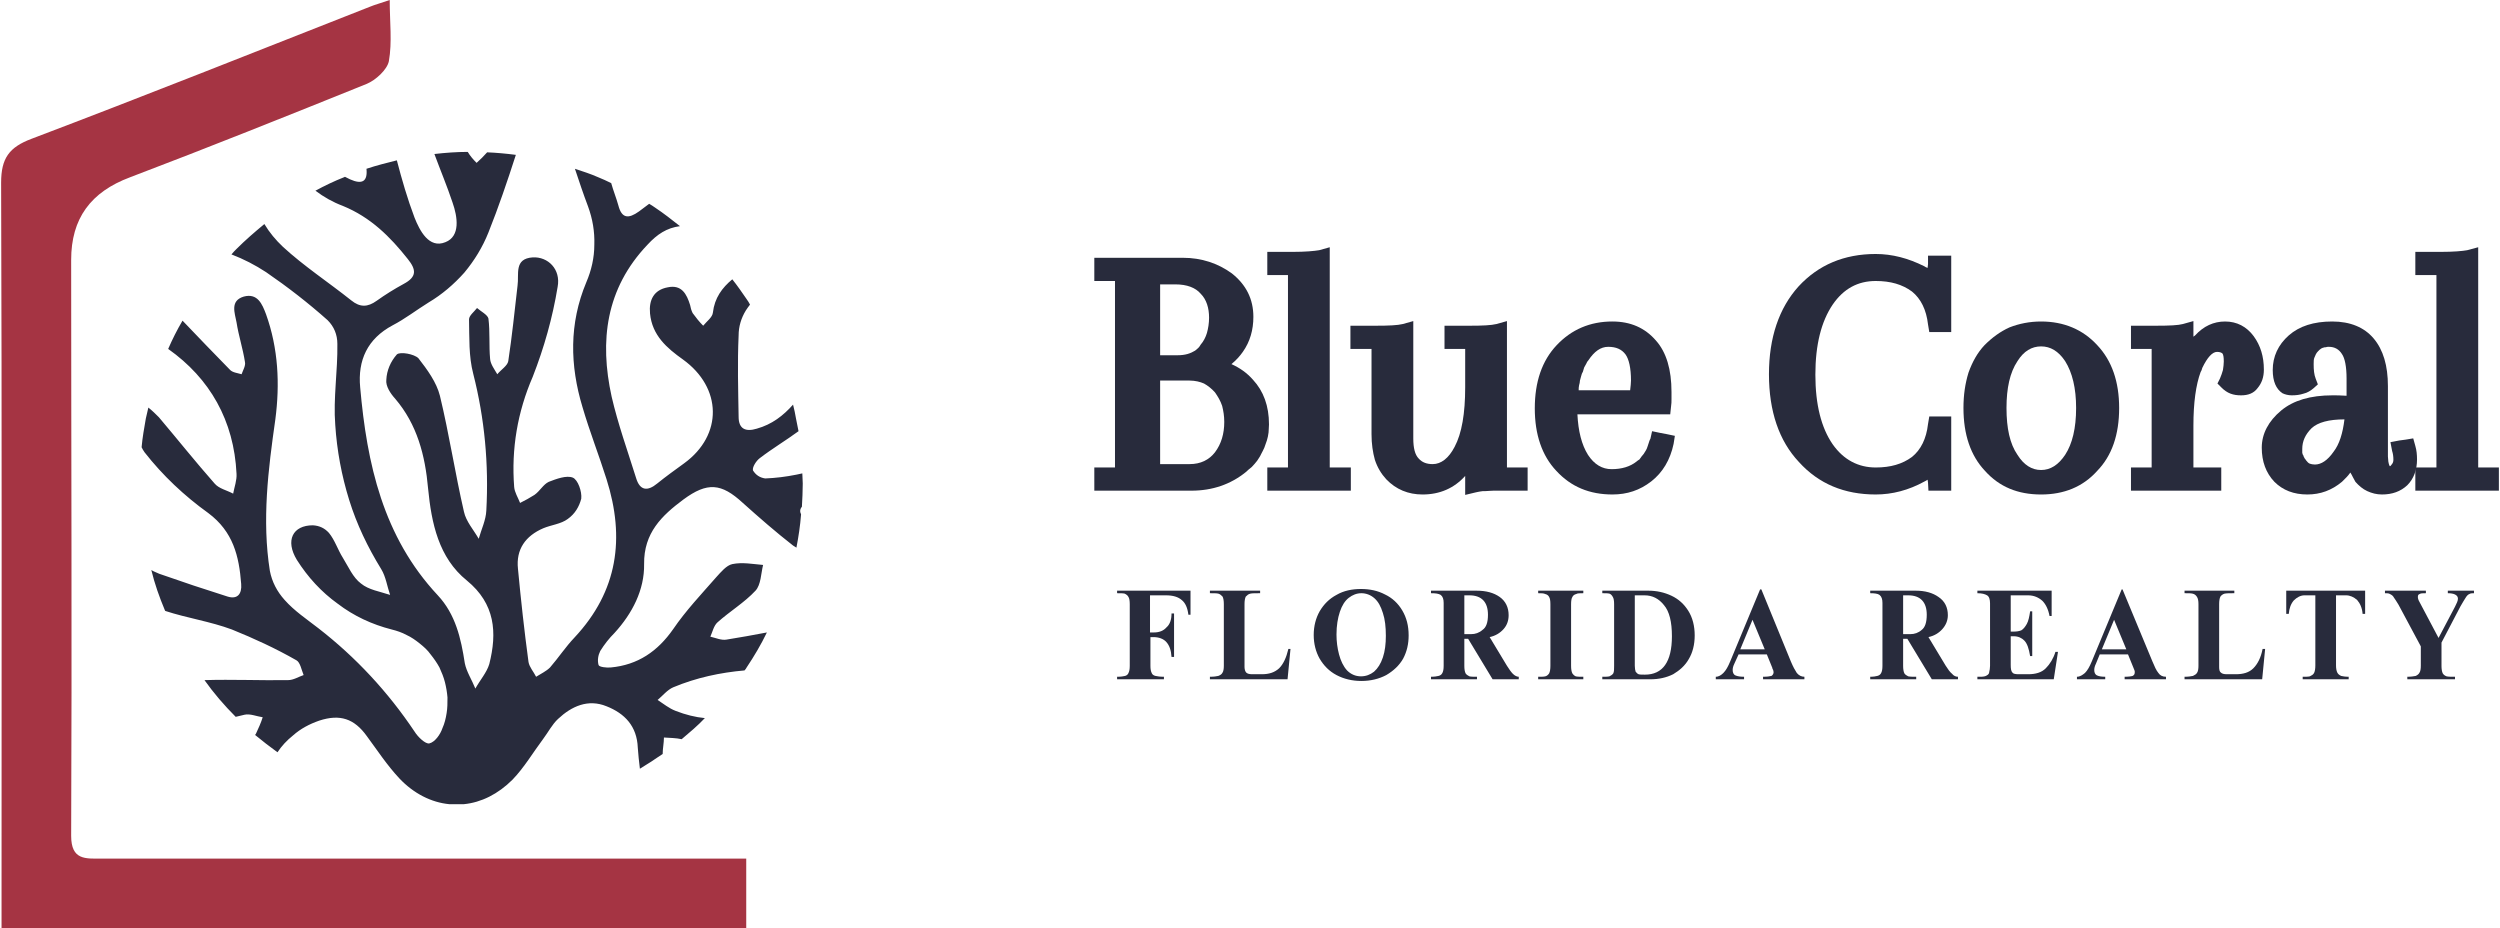 <?xml version="1.0" encoding="UTF-8"?>
<!DOCTYPE svg PUBLIC "-//W3C//DTD SVG 1.1//EN" "http://www.w3.org/Graphics/SVG/1.1/DTD/svg11.dtd">
<!-- Creator: CorelDRAW -->
<svg xmlns="http://www.w3.org/2000/svg" xml:space="preserve" width="202px" height="75px" version="1.1" style="shape-rendering:geometricPrecision; text-rendering:geometricPrecision; image-rendering:optimizeQuality; fill-rule:evenodd; clip-rule:evenodd"
viewBox="0 0 59.2 22"
 xmlns:xlink="http://www.w3.org/1999/xlink"
 xmlns:xodm="http://www.corel.com/coreldraw/odm/2003">
 <defs>
  <style type="text/css">
   <![CDATA[
    .fil1 {fill:#A53443;fill-rule:nonzero}
    .fil0 {fill:#282B3C;fill-rule:nonzero}
   ]]>
  </style>
 </defs>
 <g id="Capa_x0020_1">
  <g id="_1313698003632">
   <path class="fil0" d="M27.83 6.74l-0.36 0 0 1.68 0.41 0c0.09,0 0.17,-0.01 0.24,-0.03 0.07,-0.02 0.13,-0.05 0.18,-0.08 0.05,-0.04 0.1,-0.08 0.13,-0.14 0.07,-0.08 0.12,-0.18 0.15,-0.28 0.03,-0.11 0.05,-0.23 0.05,-0.36 0,-0.23 -0.06,-0.43 -0.2,-0.57 -0.12,-0.14 -0.32,-0.22 -0.6,-0.22zm0.34 2.28l-0.7 0 0 1.98 0.7 0c0.26,0 0.46,-0.1 0.6,-0.28 0.15,-0.2 0.22,-0.44 0.22,-0.72 0,-0.14 -0.02,-0.26 -0.05,-0.38 -0.04,-0.12 -0.1,-0.22 -0.17,-0.32 -0.08,-0.09 -0.17,-0.16 -0.26,-0.21 -0.09,-0.04 -0.21,-0.07 -0.34,-0.07zm-2.26 2.4l0 -0.34 0.49 0 0 -4.42 -0.49 0 0 -0.55 2.1 0c0.44,0 0.83,0.13 1.16,0.37 0.34,0.27 0.51,0.61 0.51,1.03 0,0.31 -0.08,0.59 -0.25,0.83 -0.07,0.1 -0.16,0.2 -0.27,0.29 0.2,0.09 0.37,0.21 0.51,0.37 0.25,0.27 0.38,0.62 0.38,1.06 0,0.07 -0.01,0.13 -0.01,0.19 -0.01,0.07 -0.02,0.13 -0.04,0.19 -0.02,0.06 -0.04,0.11 -0.06,0.17 -0.02,0.05 -0.05,0.1 -0.08,0.16 -0.02,0.05 -0.06,0.1 -0.09,0.15 -0.04,0.05 -0.08,0.1 -0.13,0.15 -0.05,0.04 -0.1,0.08 -0.14,0.12 -0.36,0.29 -0.79,0.44 -1.29,0.44l-2.3 0 0 -0.21z"/>
   <path class="fil0" d="M30.5 11.08l0 -4.56 -0.49 0 0 -0.55 0.6 0c0.3,0 0.51,-0.02 0.63,-0.04l0.25 -0.07 0 5.22 0.5 0 0 0.55 -1.98 0 0 -0.55 0.49 0z"/>
   <path class="fil0" d="M35.69 7.87l0 3.21 0.49 0 0 0.55 -0.6 0c-0.07,0 -0.14,0 -0.22,0 -0.07,0 -0.13,0.01 -0.18,0.01 -0.05,0 -0.09,0 -0.13,0.01 -0.04,0.01 -0.07,0.01 -0.1,0.02l-0.25 0.06 0 -0.45c-0.26,0.29 -0.6,0.44 -1.01,0.44 -0.34,0 -0.63,-0.12 -0.86,-0.36 -0.12,-0.13 -0.21,-0.28 -0.27,-0.46 -0.05,-0.18 -0.08,-0.38 -0.08,-0.61l0 -2.02 -0.5 0 0 -0.55 0.6 0c0.31,0 0.52,-0.01 0.64,-0.04l0.25 -0.07 0 2.78c0,0.23 0.04,0.39 0.13,0.48 0.08,0.09 0.19,0.13 0.33,0.13 0.2,0 0.38,-0.14 0.52,-0.41 0.17,-0.32 0.25,-0.79 0.25,-1.41l0 -0.91 -0.49 0 0 -0.55 0.6 0c0.3,0 0.51,-0.01 0.63,-0.04l0.25 -0.07 0 0.26z"/>
   <path class="fil0" d="M38.63 9.02c0,-0.3 -0.05,-0.51 -0.13,-0.62 -0.09,-0.12 -0.22,-0.18 -0.41,-0.18 -0.18,0 -0.33,0.11 -0.47,0.32 -0.02,0.02 -0.04,0.05 -0.05,0.08 -0.02,0.03 -0.03,0.06 -0.05,0.09 -0.01,0.03 -0.02,0.06 -0.03,0.1 -0.02,0.03 -0.03,0.06 -0.04,0.1 -0.01,0.03 -0.02,0.07 -0.03,0.11 0,0.04 -0.01,0.07 -0.02,0.11 -0.01,0.04 -0.01,0.08 -0.01,0.12l1.22 0c0.01,-0.09 0.02,-0.17 0.02,-0.23zm-0.44 -1.4c0.43,0 0.77,0.15 1.03,0.45 0.25,0.28 0.37,0.69 0.37,1.22 0,0.06 0,0.11 0,0.17 0,0.06 0,0.11 -0.01,0.17l-0.02 0.19 -2.2 0c0.02,0.4 0.1,0.72 0.25,0.96 0.15,0.23 0.34,0.34 0.56,0.34 0.24,0 0.44,-0.06 0.59,-0.18 0.02,-0.02 0.04,-0.03 0.07,-0.05 0.02,-0.02 0.03,-0.05 0.05,-0.07 0.02,-0.02 0.03,-0.04 0.05,-0.06 0.02,-0.03 0.03,-0.05 0.05,-0.08 0.02,-0.03 0.03,-0.06 0.04,-0.09 0.01,-0.03 0.02,-0.06 0.03,-0.09 0.01,-0.03 0.02,-0.07 0.04,-0.1l0.04 -0.18 0.19 0.04 0.16 0.03 0.19 0.04 -0.03 0.19c-0.08,0.38 -0.26,0.68 -0.53,0.89 -0.27,0.21 -0.57,0.31 -0.92,0.31 -0.54,0 -0.98,-0.18 -1.33,-0.56 -0.34,-0.36 -0.51,-0.86 -0.51,-1.48 0,-0.63 0.17,-1.13 0.52,-1.5 0.35,-0.37 0.79,-0.56 1.32,-0.56z"/>
   <path class="fil0" d="M45.67 11.44l-0.01 -0.07c-0.03,0.02 -0.05,0.03 -0.07,0.04 -0.38,0.21 -0.77,0.31 -1.16,0.31 -0.74,0 -1.35,-0.25 -1.82,-0.77 -0.47,-0.5 -0.71,-1.2 -0.71,-2.08 0,-0.87 0.24,-1.57 0.7,-2.08 0.47,-0.51 1.08,-0.77 1.83,-0.77 0.39,0 0.77,0.1 1.15,0.29 0.03,0.02 0.05,0.03 0.08,0.04l0.01 -0.09 0 -0.2 0.55 0 0 1.81 -0.52 0 -0.03 -0.18c-0.04,-0.35 -0.17,-0.61 -0.38,-0.78 -0.23,-0.17 -0.51,-0.25 -0.86,-0.25 -0.42,0 -0.76,0.18 -1.02,0.56 -0.27,0.4 -0.41,0.95 -0.41,1.66 0,0.71 0.14,1.26 0.41,1.65 0.26,0.37 0.61,0.55 1.02,0.55 0.35,0 0.63,-0.08 0.86,-0.25 0.21,-0.17 0.34,-0.43 0.38,-0.78l0.03 -0.18 0.52 0 0 1.76 -0.54 0 -0.01 -0.19z"/>
   <path class="fil0" d="M47.53 9.67c0,0.48 0.08,0.85 0.26,1.11 0.15,0.24 0.34,0.36 0.56,0.36 0.22,0 0.41,-0.12 0.57,-0.36 0.17,-0.26 0.26,-0.63 0.26,-1.11 0,-0.47 -0.09,-0.84 -0.26,-1.11 -0.16,-0.24 -0.35,-0.35 -0.57,-0.35 -0.22,0 -0.41,0.11 -0.56,0.35 -0.18,0.27 -0.26,0.64 -0.26,1.11zm-1.02 0c0,-0.31 0.04,-0.58 0.12,-0.84 0.09,-0.25 0.21,-0.47 0.38,-0.65 0.18,-0.18 0.37,-0.32 0.59,-0.42 0.23,-0.09 0.48,-0.14 0.75,-0.14 0.54,0 0.99,0.19 1.33,0.56 0.35,0.37 0.52,0.87 0.52,1.49 0,0.63 -0.17,1.13 -0.52,1.49 -0.34,0.38 -0.79,0.56 -1.33,0.56 -0.55,0 -0.99,-0.18 -1.33,-0.56 -0.34,-0.36 -0.51,-0.86 -0.51,-1.49z"/>
   <path class="fil0" d="M53.39 7.97c0.16,0.22 0.24,0.48 0.24,0.79 0,0.18 -0.05,0.32 -0.15,0.44 -0.09,0.12 -0.22,0.17 -0.39,0.17 -0.09,0 -0.17,-0.01 -0.25,-0.04 -0.08,-0.03 -0.15,-0.08 -0.21,-0.14l-0.1 -0.1 0.06 -0.12c0.03,-0.07 0.05,-0.13 0.07,-0.2 0.01,-0.07 0.02,-0.14 0.02,-0.2 0,-0.1 -0.01,-0.16 -0.03,-0.19 -0.02,-0.02 -0.06,-0.04 -0.13,-0.04 -0.11,0 -0.23,0.13 -0.35,0.38 -0.01,0.04 -0.02,0.07 -0.04,0.1 -0.11,0.3 -0.17,0.72 -0.17,1.27l0 0.99 0.66 0 0 0.55 -2.14 0 0 -0.55 0.49 0 0 -2.81 -0.49 0 0 -0.55 0.6 0c0.31,0 0.52,-0.01 0.63,-0.04l0.25 -0.07 0 0.37 0.04 -0.03c0.2,-0.22 0.44,-0.33 0.71,-0.33 0.28,0 0.51,0.12 0.68,0.35z"/>
   <path class="fil0" d="M54.84 11.01c0.15,0 0.3,-0.1 0.44,-0.3 0.14,-0.18 0.22,-0.44 0.26,-0.77 -0.37,0 -0.63,0.07 -0.78,0.21 -0.15,0.15 -0.22,0.31 -0.22,0.49l0 0.05c0,0.01 0,0.03 0,0.04 0,0.01 0.01,0.03 0.01,0.04 0.01,0.01 0.02,0.03 0.02,0.04 0.01,0.02 0.01,0.03 0.02,0.04 0,0.01 0.01,0.02 0.02,0.03 0.01,0.01 0.01,0.02 0.02,0.03 0.03,0.04 0.06,0.07 0.09,0.08 0.03,0.01 0.07,0.02 0.12,0.02zm0.75 -1.63l0 -0.41c0,-0.28 -0.04,-0.48 -0.11,-0.58 -0.07,-0.11 -0.17,-0.17 -0.31,-0.17 -0.03,0 -0.05,0 -0.07,0.01 -0.02,0 -0.04,0 -0.06,0.01 -0.01,0 -0.03,0.01 -0.05,0.02 -0.01,0.01 -0.03,0.02 -0.04,0.03 -0.02,0.02 -0.03,0.03 -0.04,0.04 -0.04,0.04 -0.06,0.09 -0.08,0.14 -0.02,0.04 -0.02,0.1 -0.02,0.16 0,0.14 0.01,0.25 0.05,0.35l0.05 0.13 -0.1 0.09c-0.07,0.06 -0.15,0.11 -0.24,0.13 -0.09,0.03 -0.18,0.04 -0.28,0.04 -0.08,0 -0.16,-0.02 -0.22,-0.05 -0.15,-0.1 -0.23,-0.28 -0.23,-0.55 0,-0.32 0.13,-0.6 0.38,-0.82 0.25,-0.22 0.59,-0.33 1.03,-0.33 0.43,0 0.76,0.14 0.98,0.4 0.23,0.27 0.34,0.65 0.34,1.13l0 1.67c0,0.04 0.01,0.08 0.01,0.12 0.01,0.04 0.01,0.06 0.02,0.08 0.01,0.02 0.01,0.03 0.02,0.03 0,0 0.02,-0.01 0.03,-0.03 0.03,-0.03 0.05,-0.07 0.05,-0.12 0,-0.08 -0.01,-0.15 -0.03,-0.21l-0.04 -0.21 0.21 -0.04 0.15 -0.02 0.18 -0.03 0.05 0.18c0.03,0.1 0.04,0.21 0.04,0.32 0,0.25 -0.08,0.46 -0.23,0.61 -0.16,0.15 -0.36,0.22 -0.6,0.22 -0.13,0 -0.24,-0.03 -0.35,-0.08 -0.11,-0.05 -0.2,-0.13 -0.28,-0.22 -0.02,-0.04 -0.04,-0.07 -0.06,-0.11 -0.02,-0.04 -0.04,-0.08 -0.06,-0.11 -0.03,0.04 -0.06,0.08 -0.09,0.11 -0.04,0.04 -0.07,0.07 -0.11,0.11 -0.24,0.2 -0.51,0.3 -0.82,0.3 -0.32,0 -0.58,-0.1 -0.78,-0.3 -0.2,-0.21 -0.3,-0.48 -0.3,-0.81 0,-0.33 0.16,-0.63 0.46,-0.88 0.29,-0.24 0.69,-0.36 1.22,-0.36 0.08,0 0.19,0 0.33,0.01z"/>
   <path class="fil0" d="M57.72 11.08l0 -4.56 -0.5 0 0 -0.55 0.6 0c0.31,0 0.52,-0.02 0.63,-0.04l0.26 -0.07 0 5.22 0.49 0 0 0.55 -1.98 0 0 -0.55 0.5 0z"/>
   <path class="fil0" d="M28.19 14.57l-0.05 0c-0.02,-0.16 -0.07,-0.28 -0.16,-0.35 -0.08,-0.07 -0.2,-0.11 -0.37,-0.11l-0.38 0 0 0.88 0.09 0c0.13,0 0.23,-0.04 0.3,-0.12 0.08,-0.07 0.12,-0.18 0.12,-0.33l0.06 0 0 1.03 -0.06 0c-0.01,-0.16 -0.05,-0.27 -0.12,-0.35 -0.07,-0.08 -0.18,-0.12 -0.31,-0.12l-0.07 0 0 0.68c0,0.08 0.01,0.13 0.03,0.17 0.01,0.03 0.04,0.06 0.09,0.07 0.04,0.01 0.11,0.02 0.2,0.02l0 0.06 -1.11 0 0 -0.06c0.09,0 0.15,-0.01 0.19,-0.02 0.04,-0.01 0.07,-0.04 0.08,-0.07 0.02,-0.04 0.03,-0.09 0.03,-0.17l0 -1.46c0,-0.08 -0.01,-0.14 -0.03,-0.17 -0.02,-0.04 -0.05,-0.06 -0.09,-0.08 -0.04,-0.01 -0.1,-0.01 -0.18,-0.01l0 -0.06 1.74 0 0 0.57z"/>
   <path class="fil0" d="M29.84 14.06c-0.11,0 -0.19,0 -0.23,0.01 -0.05,0.01 -0.08,0.04 -0.11,0.07 -0.02,0.04 -0.03,0.1 -0.03,0.18l0 1.49c0,0.06 0.02,0.11 0.04,0.13 0.03,0.03 0.08,0.04 0.14,0.04l0.23 0c0.17,0 0.3,-0.04 0.41,-0.14 0.1,-0.1 0.17,-0.25 0.22,-0.46l0.05 0 -0.07 0.72 -1.84 0 0 -0.06c0.09,0 0.16,-0.01 0.2,-0.02 0.05,-0.02 0.08,-0.04 0.1,-0.08 0.02,-0.03 0.03,-0.09 0.03,-0.16l0 -1.46c0,-0.08 -0.01,-0.14 -0.03,-0.18 -0.03,-0.03 -0.06,-0.06 -0.1,-0.07 -0.04,-0.01 -0.11,-0.01 -0.2,-0.01l0 -0.06 1.19 0 0 0.06z"/>
   <path class="fil0" d="M31.65 15.04c0,0.16 0.02,0.32 0.06,0.47 0.04,0.15 0.1,0.28 0.19,0.38 0.09,0.09 0.2,0.14 0.33,0.14 0.12,0 0.22,-0.04 0.31,-0.11 0.09,-0.08 0.16,-0.19 0.21,-0.34 0.05,-0.15 0.07,-0.32 0.07,-0.51 0,-0.21 -0.02,-0.39 -0.07,-0.54 -0.05,-0.16 -0.11,-0.27 -0.2,-0.35 -0.09,-0.08 -0.2,-0.12 -0.31,-0.12 -0.11,0 -0.21,0.04 -0.3,0.11 -0.09,0.07 -0.16,0.18 -0.21,0.33 -0.05,0.15 -0.08,0.33 -0.08,0.54zm0.58 -1.08c0.21,0 0.4,0.04 0.57,0.13 0.17,0.08 0.31,0.21 0.41,0.38 0.1,0.17 0.15,0.36 0.15,0.59 0,0.2 -0.04,0.38 -0.13,0.55 -0.09,0.16 -0.23,0.29 -0.4,0.39 -0.17,0.09 -0.37,0.14 -0.59,0.14 -0.22,0 -0.42,-0.05 -0.59,-0.14 -0.17,-0.09 -0.3,-0.22 -0.4,-0.39 -0.09,-0.16 -0.14,-0.35 -0.14,-0.56 0,-0.21 0.05,-0.4 0.14,-0.56 0.1,-0.17 0.23,-0.3 0.4,-0.39 0.17,-0.1 0.37,-0.14 0.58,-0.14z"/>
   <path class="fil0" d="M34.84 15.03c0.1,0 0.19,-0.03 0.27,-0.1 0.09,-0.06 0.13,-0.18 0.13,-0.36 0,-0.3 -0.15,-0.46 -0.44,-0.46l-0.12 0 0 0.92 0.16 0zm0.89 -0.45c0,0.13 -0.04,0.24 -0.12,0.33 -0.08,0.09 -0.19,0.16 -0.33,0.19l0.41 0.68c0.05,0.08 0.1,0.15 0.14,0.19 0.05,0.05 0.1,0.07 0.14,0.07l0 0.06 -0.62 0 -0.58 -0.96 -0.09 0 0 0.64c0,0.08 0.01,0.14 0.03,0.18 0.02,0.03 0.05,0.05 0.09,0.07 0.04,0.01 0.1,0.01 0.18,0.01l0 0.06 -1.09 0 0 -0.06c0.08,0 0.14,-0.01 0.18,-0.02 0.04,-0.01 0.07,-0.03 0.09,-0.07 0.02,-0.04 0.03,-0.09 0.03,-0.17l0 -1.49c0,-0.09 -0.02,-0.15 -0.07,-0.19 -0.05,-0.03 -0.12,-0.04 -0.23,-0.04l0 -0.06 1.08 0c0.23,0 0.41,0.05 0.55,0.15 0.14,0.1 0.21,0.25 0.21,0.43z"/>
   <path class="fil0" d="M37.5 14.06c-0.08,0 -0.14,0 -0.17,0.02 -0.04,0.01 -0.07,0.03 -0.09,0.07 -0.02,0.03 -0.03,0.09 -0.03,0.17l0 1.46c0,0.08 0.01,0.14 0.03,0.18 0.02,0.03 0.04,0.05 0.08,0.07 0.04,0.01 0.1,0.01 0.18,0.01l0 0.06 -1.07 0 0 -0.06c0.08,0 0.13,0 0.17,-0.01 0.04,-0.01 0.07,-0.04 0.09,-0.07 0.02,-0.04 0.03,-0.1 0.03,-0.18l0 -1.46c0,-0.08 -0.01,-0.14 -0.03,-0.17 -0.02,-0.04 -0.05,-0.06 -0.09,-0.07 -0.04,-0.02 -0.1,-0.02 -0.17,-0.02l0 -0.06 1.07 0 0 0.06z"/>
   <path class="fil0" d="M38.96 15.99c0.42,0 0.64,-0.3 0.64,-0.91 0,-0.34 -0.06,-0.59 -0.19,-0.74 -0.12,-0.15 -0.27,-0.23 -0.46,-0.23l-0.23 0 0 1.67c0,0.06 0.01,0.11 0.02,0.14 0.02,0.02 0.04,0.05 0.07,0.06 0.03,0.01 0.08,0.01 0.15,0.01zm1.18 -0.93c0,0.22 -0.05,0.41 -0.14,0.56 -0.09,0.16 -0.22,0.27 -0.37,0.36 -0.16,0.08 -0.34,0.12 -0.54,0.12l-1.14 0 0 -0.06c0.07,0 0.13,0 0.17,-0.01 0.04,-0.02 0.07,-0.04 0.09,-0.07 0.02,-0.04 0.02,-0.1 0.02,-0.18l0 -1.46c0,-0.08 -0.01,-0.14 -0.03,-0.17 -0.02,-0.04 -0.05,-0.07 -0.08,-0.08 -0.04,-0.01 -0.1,-0.01 -0.17,-0.01l0 -0.06 1.09 0c0.2,0 0.38,0.04 0.55,0.12 0.17,0.08 0.3,0.2 0.4,0.36 0.1,0.16 0.15,0.36 0.15,0.58z"/>
   <path class="fil0" d="M41.8 15.39l-0.29 -0.7 -0.29 0.7 0.58 0zm-0.82 0.29l0.71 -1.71 0.03 0 0.7 1.71c0.05,0.12 0.1,0.21 0.14,0.27 0.05,0.06 0.11,0.09 0.18,0.09l0 0.06 -0.98 0 0 -0.06c0.1,0 0.16,-0.01 0.2,-0.02 0.03,-0.02 0.05,-0.05 0.05,-0.09 0,-0.02 -0.01,-0.03 -0.01,-0.05 -0.01,-0.02 -0.02,-0.03 -0.02,-0.05l-0.13 -0.32 -0.67 0 -0.1 0.22c-0.03,0.06 -0.04,0.11 -0.04,0.15 0,0.06 0.02,0.11 0.07,0.13 0.05,0.02 0.11,0.03 0.2,0.03l0 0.06 -0.67 0 0 -0.06c0.07,0 0.13,-0.04 0.18,-0.09 0.06,-0.06 0.11,-0.15 0.16,-0.27z"/>
   <path class="fil0" d="M45.25 15.03c0.1,0 0.19,-0.03 0.27,-0.1 0.08,-0.06 0.12,-0.18 0.12,-0.36 0,-0.3 -0.15,-0.46 -0.44,-0.46l-0.12 0 0 0.92 0.17 0zm0.89 -0.45c0,0.13 -0.05,0.24 -0.13,0.33 -0.08,0.09 -0.19,0.16 -0.33,0.19l0.41 0.68c0.05,0.08 0.1,0.15 0.15,0.19 0.04,0.05 0.09,0.07 0.14,0.07l0 0.06 -0.62 0 -0.58 -0.96 -0.1 0 0 0.64c0,0.08 0.01,0.14 0.03,0.18 0.02,0.03 0.05,0.05 0.09,0.07 0.05,0.01 0.11,0.01 0.19,0.01l0 0.06 -1.09 0 0 -0.06c0.08,0 0.13,-0.01 0.17,-0.02 0.04,-0.01 0.07,-0.03 0.09,-0.07 0.02,-0.04 0.03,-0.09 0.03,-0.17l0 -1.49c0,-0.09 -0.02,-0.15 -0.07,-0.19 -0.04,-0.03 -0.12,-0.04 -0.22,-0.04l0 -0.06 1.08 0c0.22,0 0.4,0.05 0.54,0.15 0.15,0.1 0.22,0.25 0.22,0.43z"/>
   <path class="fil0" d="M48.6 14.6l-0.05 0c-0.03,-0.16 -0.09,-0.28 -0.17,-0.36 -0.09,-0.08 -0.2,-0.13 -0.34,-0.13l-0.41 0 0 0.86 0.06 0c0.08,0 0.14,-0.01 0.19,-0.03 0.05,-0.03 0.09,-0.08 0.13,-0.15 0.04,-0.07 0.06,-0.17 0.08,-0.3l0.05 0 0 1.06 -0.05 0c-0.03,-0.18 -0.07,-0.3 -0.14,-0.37 -0.06,-0.06 -0.14,-0.1 -0.25,-0.1l-0.07 0 0 0.68c0,0.09 0.01,0.15 0.04,0.18 0.02,0.03 0.07,0.04 0.15,0.04l0.22 0c0.18,0 0.32,-0.04 0.42,-0.14 0.1,-0.1 0.18,-0.23 0.23,-0.39l0.06 0 -0.1 0.65 -1.81 0 0 -0.06 0.07 0c0.07,0 0.12,-0.01 0.15,-0.03 0.04,-0.02 0.06,-0.05 0.06,-0.08 0.01,-0.04 0.02,-0.09 0.02,-0.15l0 -1.48c0,-0.09 -0.02,-0.16 -0.07,-0.19 -0.05,-0.03 -0.12,-0.05 -0.23,-0.05l0 -0.06 1.76 0 0 0.6z"/>
   <path class="fil0" d="M50.37 15.39l-0.29 -0.7 -0.29 0.7 0.58 0zm-0.82 0.29l0.71 -1.71 0.02 0 0.71 1.71c0.05,0.12 0.09,0.21 0.14,0.27 0.04,0.06 0.1,0.09 0.18,0.09l0 0.06 -0.98 0 0 -0.06c0.09,0 0.16,-0.01 0.19,-0.02 0.04,-0.02 0.05,-0.05 0.05,-0.09 0,-0.02 0,-0.03 -0.01,-0.05 -0.01,-0.02 -0.01,-0.03 -0.02,-0.05l-0.13 -0.32 -0.67 0 -0.09 0.22c-0.03,0.06 -0.04,0.11 -0.04,0.15 0,0.06 0.02,0.11 0.07,0.13 0.04,0.02 0.11,0.03 0.19,0.03l0 0.06 -0.67 0 0 -0.06c0.07,0 0.13,-0.04 0.19,-0.09 0.06,-0.06 0.11,-0.15 0.16,-0.27z"/>
   <path class="fil0" d="M52.93 14.06c-0.1,0 -0.18,0 -0.23,0.01 -0.04,0.01 -0.08,0.04 -0.1,0.07 -0.02,0.04 -0.03,0.1 -0.03,0.18l0 1.49c0,0.06 0.01,0.11 0.04,0.13 0.03,0.03 0.08,0.04 0.14,0.04l0.22 0c0.17,0 0.31,-0.04 0.41,-0.14 0.1,-0.1 0.18,-0.25 0.22,-0.46l0.06 0 -0.07 0.72 -1.84 0 0 -0.06c0.09,0 0.15,-0.01 0.2,-0.02 0.04,-0.02 0.08,-0.04 0.1,-0.08 0.02,-0.03 0.03,-0.09 0.03,-0.16l0 -1.46c0,-0.08 -0.01,-0.14 -0.04,-0.18 -0.02,-0.03 -0.05,-0.06 -0.1,-0.07 -0.04,-0.01 -0.1,-0.01 -0.19,-0.01l0 -0.06 1.18 0 0 0.06z"/>
   <path class="fil0" d="M56.03 14.55l-0.06 0c-0.01,-0.14 -0.06,-0.25 -0.13,-0.33 -0.08,-0.07 -0.17,-0.11 -0.26,-0.11l-0.24 0 0 1.66c0,0.07 0.01,0.13 0.03,0.17 0.02,0.04 0.05,0.06 0.09,0.08 0.04,0.01 0.1,0.02 0.18,0.02l0 0.06 -1.09 0 0 -0.06c0.07,0 0.13,0 0.17,-0.01 0.04,-0.02 0.08,-0.04 0.1,-0.08 0.02,-0.04 0.03,-0.1 0.03,-0.18l0 -1.66 -0.26 0c-0.09,0 -0.18,0.05 -0.25,0.12 -0.07,0.08 -0.11,0.19 -0.12,0.32l-0.06 0 0 -0.55 1.87 0 0 0.55z"/>
   <path class="fil0" d="M57.47 14.06c-0.07,0 -0.12,0 -0.15,0.02 -0.03,0.01 -0.04,0.03 -0.04,0.07 0,0.03 0.01,0.07 0.04,0.12l0.45 0.85 0.39 -0.74c0.04,-0.08 0.07,-0.14 0.07,-0.19 0,-0.05 -0.03,-0.08 -0.07,-0.1 -0.04,-0.02 -0.1,-0.03 -0.17,-0.03l0 -0.06 0.62 0 0 0.06c-0.04,0 -0.08,0 -0.11,0.02 -0.03,0.01 -0.06,0.04 -0.09,0.09 -0.03,0.05 -0.07,0.11 -0.12,0.2l-0.45 0.86 0 0.55c0,0.08 0.01,0.14 0.03,0.18 0.02,0.03 0.04,0.05 0.09,0.07 0.04,0.01 0.11,0.01 0.2,0.01l0 0.06 -1.13 0 0 -0.06c0.09,0 0.15,-0.01 0.2,-0.02 0.04,-0.02 0.07,-0.04 0.09,-0.08 0.02,-0.03 0.03,-0.09 0.03,-0.16l0 -0.46 -0.53 -0.99c-0.05,-0.08 -0.08,-0.13 -0.11,-0.17 -0.02,-0.04 -0.05,-0.06 -0.09,-0.08 -0.03,-0.02 -0.07,-0.02 -0.12,-0.02l0 -0.06 0.97 0 0 0.06z"/>
  </g>
  <g id="_1313698008672">
   <path class="fil1" d="M0.01 22l0 -0.7c0,-5.66 0.01,-11.32 -0.01,-16.97 0,-0.58 0.19,-0.84 0.72,-1.04 2.69,-1.02 5.35,-2.08 8.02,-3.13 0.12,-0.05 0.24,-0.08 0.47,-0.16 0,0.52 0.06,1 -0.02,1.45 -0.04,0.2 -0.31,0.45 -0.53,0.54 -1.86,0.75 -3.73,1.5 -5.6,2.21 -0.94,0.35 -1.4,0.98 -1.4,1.96 0,4.55 0.02,9.11 0,13.65 0,0.58 0.34,0.54 0.72,0.54l14.44 0 0.84 0 0 1.65 -17.65 0z"/>
   <path class="fil0" d="M12.2 3.67c-0.2,0.62 -0.41,1.24 -0.65,1.84 -0.14,0.35 -0.33,0.66 -0.57,0.95 -0.25,0.28 -0.53,0.52 -0.85,0.71 -0.29,0.18 -0.56,0.39 -0.85,0.54 -0.6,0.32 -0.83,0.83 -0.77,1.47 0.16,1.81 0.54,3.54 1.84,4.93 0.42,0.45 0.55,1.02 0.64,1.61 0.04,0.2 0.17,0.4 0.25,0.6 0.11,-0.2 0.27,-0.38 0.33,-0.58 0.19,-0.75 0.14,-1.43 -0.53,-1.98 -0.67,-0.54 -0.84,-1.36 -0.92,-2.18 -0.07,-0.79 -0.26,-1.52 -0.78,-2.13 -0.11,-0.12 -0.23,-0.3 -0.21,-0.45 0.01,-0.22 0.1,-0.43 0.25,-0.6 0.08,-0.07 0.41,-0.01 0.51,0.09 0.21,0.27 0.43,0.57 0.51,0.89 0.22,0.91 0.36,1.84 0.57,2.75 0.05,0.23 0.23,0.43 0.35,0.64 0.06,-0.22 0.17,-0.44 0.18,-0.67 0.06,-1.1 -0.04,-2.18 -0.31,-3.24 -0.11,-0.42 -0.09,-0.86 -0.1,-1.29 0,-0.09 0.12,-0.18 0.19,-0.27 0.09,0.08 0.25,0.16 0.27,0.25 0.04,0.32 0.01,0.64 0.04,0.96 0.01,0.12 0.1,0.24 0.17,0.36 0.09,-0.11 0.24,-0.2 0.26,-0.31 0.09,-0.59 0.15,-1.19 0.22,-1.79 0.04,-0.27 -0.09,-0.64 0.36,-0.67 0.36,-0.02 0.67,0.28 0.59,0.7 -0.12,0.73 -0.32,1.44 -0.59,2.13 -0.36,0.83 -0.51,1.71 -0.44,2.61 0.01,0.13 0.09,0.25 0.14,0.38 0.12,-0.06 0.23,-0.12 0.34,-0.19 0.13,-0.09 0.21,-0.25 0.34,-0.31 0.18,-0.07 0.42,-0.16 0.57,-0.1 0.12,0.05 0.22,0.33 0.2,0.5 -0.05,0.19 -0.15,0.36 -0.32,0.48 -0.16,0.12 -0.39,0.14 -0.58,0.22 -0.42,0.18 -0.65,0.5 -0.6,0.96 0.07,0.74 0.15,1.47 0.25,2.21 0.02,0.12 0.12,0.23 0.18,0.35 0.11,-0.07 0.24,-0.13 0.33,-0.22 0.2,-0.23 0.37,-0.49 0.58,-0.71 1.03,-1.1 1.2,-2.36 0.76,-3.75 -0.18,-0.57 -0.4,-1.13 -0.57,-1.71 -0.3,-0.99 -0.32,-1.98 0.09,-2.96 0.12,-0.28 0.19,-0.58 0.19,-0.89 0.01,-0.31 -0.04,-0.61 -0.15,-0.91 -0.11,-0.29 -0.21,-0.59 -0.31,-0.89 0.18,0.06 0.37,0.12 0.55,0.2 0.1,0.04 0.21,0.09 0.31,0.14 0.05,0.18 0.12,0.35 0.17,0.53 0.08,0.31 0.24,0.32 0.49,0.14 0.08,-0.06 0.16,-0.12 0.24,-0.18 0.05,0.03 0.1,0.06 0.14,0.09 0.21,0.14 0.4,0.29 0.59,0.44 -0.31,0.04 -0.54,0.19 -0.77,0.44 -0.99,1.04 -1.14,2.28 -0.85,3.6 0.15,0.65 0.38,1.29 0.58,1.93 0.09,0.3 0.27,0.32 0.5,0.13 0.21,-0.17 0.42,-0.32 0.64,-0.48 0.92,-0.67 0.9,-1.79 -0.03,-2.46 -0.38,-0.27 -0.73,-0.57 -0.78,-1.09 -0.03,-0.32 0.09,-0.56 0.42,-0.62 0.33,-0.07 0.45,0.16 0.53,0.42 0.01,0.06 0.03,0.13 0.06,0.19 0.08,0.11 0.16,0.21 0.25,0.3 0.08,-0.1 0.22,-0.2 0.23,-0.31 0.04,-0.35 0.22,-0.59 0.46,-0.79 0.12,0.15 0.23,0.31 0.34,0.47 0.03,0.04 0.06,0.09 0.08,0.13 -0.03,0.04 -0.07,0.09 -0.1,0.14 -0.11,0.18 -0.17,0.38 -0.17,0.59 -0.03,0.65 -0.01,1.29 0,1.93 0,0.29 0.17,0.36 0.43,0.28 0.36,-0.1 0.63,-0.31 0.86,-0.57 0.03,0.11 0.05,0.22 0.07,0.33 0.02,0.1 0.04,0.2 0.06,0.3 -0.3,0.22 -0.62,0.41 -0.92,0.64 -0.08,0.06 -0.18,0.21 -0.16,0.29 0.07,0.11 0.16,0.17 0.29,0.19 0.25,-0.01 0.49,-0.04 0.74,-0.09 0.05,-0.01 0.09,-0.02 0.14,-0.03 0,0.08 0.01,0.16 0.01,0.24 0,0.18 -0.01,0.37 -0.02,0.55 -0.05,0.06 -0.05,0.12 -0.02,0.18 -0.02,0.27 -0.06,0.53 -0.11,0.79 -0.03,-0.02 -0.06,-0.04 -0.08,-0.05 -0.41,-0.32 -0.8,-0.66 -1.19,-1.01 -0.51,-0.47 -0.84,-0.5 -1.41,-0.08 -0.51,0.38 -0.94,0.79 -0.93,1.53 0.01,0.61 -0.28,1.17 -0.7,1.63 -0.13,0.13 -0.24,0.27 -0.34,0.43 -0.05,0.1 -0.07,0.22 -0.04,0.33 0.01,0.05 0.19,0.07 0.29,0.06 0.64,-0.06 1.11,-0.38 1.48,-0.91 0.3,-0.44 0.67,-0.83 1.02,-1.23 0.11,-0.12 0.24,-0.28 0.38,-0.31 0.24,-0.05 0.49,0 0.73,0.02 -0.05,0.2 -0.05,0.47 -0.18,0.61 -0.26,0.28 -0.61,0.49 -0.9,0.75 -0.09,0.08 -0.12,0.23 -0.17,0.34 0.13,0.03 0.26,0.09 0.38,0.07 0.32,-0.05 0.64,-0.11 0.96,-0.17 -0.14,0.29 -0.3,0.56 -0.48,0.83 -0.01,0.02 -0.03,0.05 -0.05,0.07 -0.57,0.05 -1.14,0.17 -1.69,0.4 -0.14,0.06 -0.25,0.2 -0.37,0.3 0.14,0.09 0.27,0.2 0.43,0.26 0.23,0.09 0.47,0.15 0.69,0.17 -0.17,0.18 -0.36,0.34 -0.55,0.5 -0.13,-0.03 -0.28,-0.03 -0.42,-0.04 0,0.13 -0.03,0.26 -0.03,0.39 -0.06,0.04 -0.12,0.08 -0.18,0.12 -0.11,0.08 -0.24,0.15 -0.36,0.23 -0.02,-0.17 -0.04,-0.34 -0.05,-0.5 -0.02,-0.51 -0.31,-0.81 -0.74,-0.98 -0.44,-0.18 -0.83,0 -1.15,0.3 -0.14,0.13 -0.23,0.31 -0.35,0.47 -0.24,0.32 -0.45,0.68 -0.73,0.97 -0.34,0.34 -0.74,0.54 -1.15,0.58l-0.35 0c-0.42,-0.04 -0.84,-0.25 -1.18,-0.61 -0.29,-0.31 -0.52,-0.66 -0.77,-1 -0.3,-0.42 -0.64,-0.53 -1.13,-0.37 -0.23,0.08 -0.44,0.19 -0.62,0.35 -0.15,0.12 -0.27,0.25 -0.37,0.4 -0.18,-0.13 -0.36,-0.27 -0.53,-0.41l0.02 -0.03c0.06,-0.13 0.12,-0.26 0.16,-0.39 -0.14,-0.02 -0.3,-0.09 -0.43,-0.06 -0.07,0.02 -0.14,0.03 -0.21,0.05 -0.27,-0.27 -0.52,-0.56 -0.74,-0.87 0.66,-0.02 1.32,0.01 1.98,0 0.13,0 0.25,-0.08 0.37,-0.12 -0.05,-0.12 -0.08,-0.3 -0.17,-0.35 -0.49,-0.28 -1.01,-0.52 -1.53,-0.73 -0.51,-0.19 -1.06,-0.27 -1.58,-0.44l0 0 -0.01 -0.02c-0.13,-0.31 -0.24,-0.62 -0.32,-0.95 0.06,0.04 0.13,0.06 0.19,0.09 0.54,0.19 1.08,0.37 1.62,0.54 0.23,0.07 0.34,-0.06 0.32,-0.3 -0.05,-0.66 -0.19,-1.24 -0.78,-1.68 -0.57,-0.41 -1.08,-0.89 -1.51,-1.44 -0.03,-0.04 -0.05,-0.08 -0.07,-0.12 0.02,-0.23 0.06,-0.45 0.1,-0.68 0.02,-0.08 0.04,-0.17 0.06,-0.26 0.09,0.07 0.17,0.15 0.25,0.23 0.44,0.52 0.87,1.06 1.32,1.57 0.1,0.12 0.29,0.16 0.44,0.24 0.03,-0.16 0.09,-0.32 0.08,-0.47 -0.06,-1.26 -0.63,-2.26 -1.62,-2.96 0.1,-0.23 0.21,-0.45 0.34,-0.67 0.37,0.39 0.74,0.77 1.12,1.16 0.06,0.07 0.18,0.08 0.28,0.11 0.03,-0.09 0.1,-0.2 0.08,-0.29 -0.05,-0.32 -0.15,-0.62 -0.2,-0.94 -0.04,-0.22 -0.16,-0.51 0.17,-0.61 0.33,-0.09 0.44,0.18 0.53,0.42 0.29,0.81 0.33,1.65 0.22,2.49 -0.17,1.19 -0.32,2.39 -0.13,3.59 0.05,0.26 0.17,0.49 0.35,0.69 0.23,0.26 0.53,0.46 0.8,0.67 0.89,0.69 1.65,1.51 2.28,2.45 0.08,0.13 0.26,0.3 0.35,0.28 0.13,-0.03 0.26,-0.21 0.31,-0.36 0.05,-0.11 0.08,-0.23 0.1,-0.36 0.02,-0.12 0.02,-0.24 0.02,-0.37 -0.01,-0.12 -0.03,-0.24 -0.06,-0.36 -0.03,-0.12 -0.08,-0.24 -0.13,-0.35 -0.06,-0.11 -0.13,-0.21 -0.21,-0.31 -0.07,-0.1 -0.16,-0.18 -0.26,-0.26 -0.1,-0.08 -0.2,-0.15 -0.31,-0.2 -0.11,-0.06 -0.23,-0.1 -0.35,-0.13 -0.47,-0.12 -0.9,-0.32 -1.28,-0.61 -0.39,-0.28 -0.71,-0.63 -0.97,-1.04 -0.28,-0.46 -0.1,-0.82 0.38,-0.82 0.16,0.01 0.28,0.07 0.38,0.18 0.14,0.17 0.21,0.4 0.33,0.59 0.13,0.21 0.24,0.47 0.43,0.61 0.18,0.15 0.45,0.19 0.69,0.27 -0.07,-0.2 -0.1,-0.43 -0.21,-0.61 -0.32,-0.52 -0.58,-1.06 -0.76,-1.64 -0.18,-0.58 -0.29,-1.17 -0.33,-1.78 -0.05,-0.63 0.06,-1.28 0.05,-1.92 0,-0.22 -0.08,-0.41 -0.23,-0.56 -0.46,-0.41 -0.95,-0.79 -1.46,-1.14 -0.26,-0.17 -0.53,-0.31 -0.82,-0.42 0.04,-0.05 0.08,-0.09 0.12,-0.13 0.21,-0.21 0.43,-0.4 0.66,-0.59 0.12,0.2 0.27,0.38 0.44,0.54 0.5,0.46 1.08,0.84 1.62,1.27 0.21,0.17 0.39,0.16 0.6,0.01 0.21,-0.15 0.42,-0.28 0.64,-0.4 0.32,-0.17 0.3,-0.34 0.1,-0.59 -0.42,-0.53 -0.88,-0.99 -1.54,-1.26 -0.24,-0.09 -0.45,-0.21 -0.65,-0.36 0.22,-0.12 0.45,-0.23 0.68,-0.32l0.02 -0.01c0.04,0.02 0.08,0.04 0.12,0.06 0.29,0.13 0.42,0.05 0.39,-0.25 0.24,-0.08 0.48,-0.14 0.72,-0.2 0.12,0.46 0.25,0.91 0.42,1.36 0.12,0.3 0.34,0.74 0.73,0.58 0.36,-0.14 0.29,-0.6 0.17,-0.94 -0.13,-0.39 -0.29,-0.77 -0.43,-1.15 0.26,-0.03 0.53,-0.05 0.79,-0.05 0.06,0.1 0.13,0.18 0.21,0.26 0.09,-0.08 0.17,-0.16 0.25,-0.25 0.23,0.01 0.45,0.03 0.68,0.06z"/>
  </g>
 </g>
</svg>
